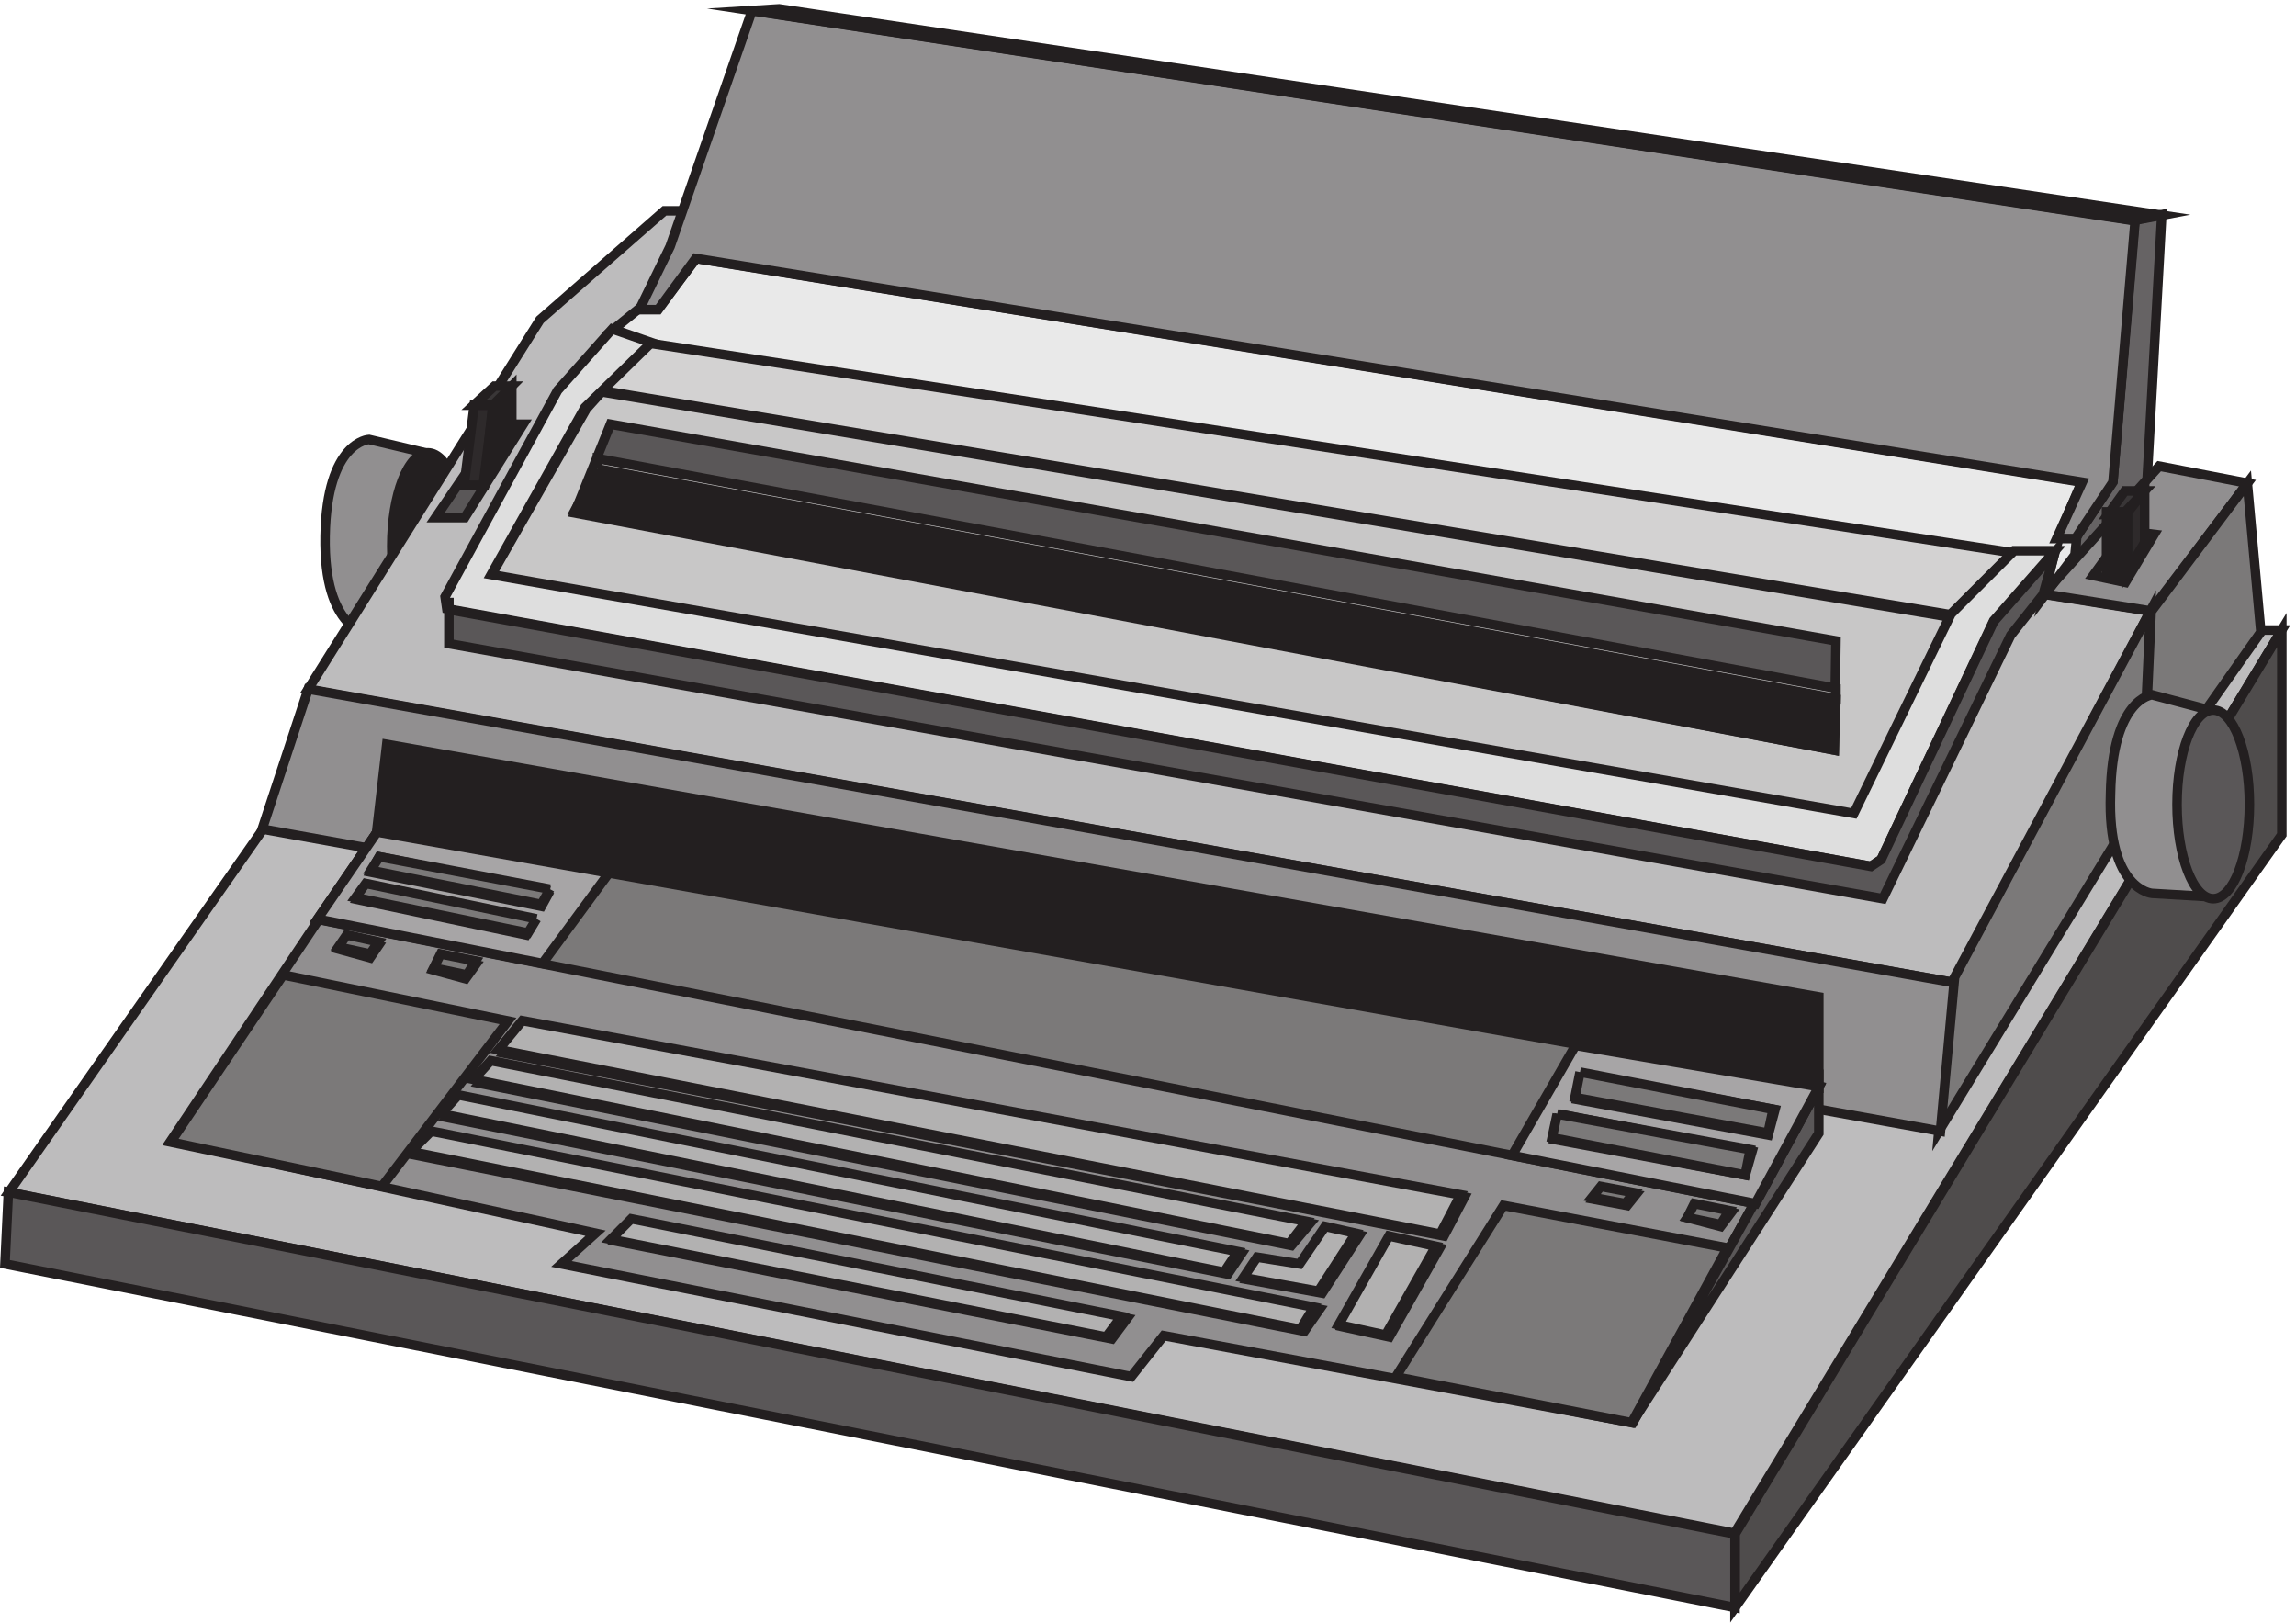 <svg xmlns="http://www.w3.org/2000/svg" xml:space="preserve" width="240.407" height="169.874"><path d="M1633.7 831.945v13.453l29.18 44.399 17.23 205.833 21.22 4.03-15.91-286.547-75.59-13.453" style="fill:#666364;fill-opacity:1;fill-rule:evenodd;stroke:none" transform="matrix(.133 0 0 -.133 .076 168.724)"/><path d="M1633.7 831.945v13.453l29.18 44.399 17.23 205.833 21.22 4.03-15.91-286.547-75.59-13.453z" style="fill:none;stroke:#231f20;stroke-width:7.5;stroke-linecap:butt;stroke-linejoin:miter;stroke-miterlimit:10;stroke-dasharray:none;stroke-opacity:1" transform="matrix(.133 0 0 -.133 .076 168.724)"/><path d="m335.043 911.996-45.148 10.668s-33.2-1.336-34.528-76c-1.324-74.668 34.528-77.332 34.528-77.332l45.148-2.668v145.332" style="fill:#918f90;fill-opacity:1;fill-rule:evenodd;stroke:none" transform="matrix(.133 0 0 -.133 .076 168.724)"/><path d="m335.043 911.996-45.148 10.668s-33.2-1.336-34.528-76c-1.324-74.668 34.528-77.332 34.528-77.332l45.148-2.668z" style="fill:none;stroke:#231f20;stroke-width:7.5;stroke-linecap:butt;stroke-linejoin:miter;stroke-miterlimit:10;stroke-dasharray:none;stroke-opacity:1" transform="matrix(.133 0 0 -.133 .076 168.724)"/><path d="M364.832 838.664c0-40.594-12.758-73.5-28.5-73.5-15.738 0-28.5 32.906-28.5 73.5s12.762 73.5 28.5 73.5c15.742 0 28.5-32.906 28.5-73.5" style="fill:#231f20;fill-opacity:1;fill-rule:evenodd;stroke:none" transform="matrix(.133 0 0 -.133 .076 168.724)"/><path d="M364.832 838.664c0-40.594-12.758-73.5-28.5-73.5-15.738 0-28.5 32.906-28.5 73.5s12.762 73.5 28.5 73.5c15.742 0 28.5-32.906 28.5-73.5z" style="fill:none;stroke:#231f20;stroke-width:7.5;stroke-linecap:butt;stroke-linejoin:miter;stroke-miterlimit:10;stroke-dasharray:none;stroke-opacity:1" transform="matrix(.133 0 0 -.133 .076 168.724)"/><path d="M206.359 615.707 6.332 329.965 1364.9 61.665l430.93 710.999h-48.33L206.359 615.707" style="fill:#bdbcbd;fill-opacity:1;fill-rule:evenodd;stroke:none" transform="matrix(.133 0 0 -.133 .076 168.724)"/><path d="M206.359 615.707 6.332 329.965 1364.9 61.665l430.93 710.999h-48.33z" style="fill:none;stroke:#231f20;stroke-width:7.5;stroke-linecap:butt;stroke-linejoin:miter;stroke-miterlimit:10;stroke-dasharray:none;stroke-opacity:1" transform="matrix(.133 0 0 -.133 .076 168.724)"/><path d="m1607.72 800.922 84.61-13.41-154.45-292.352L241.832 725.82l182.656 291.01 98.043 85.83h73.867L1692.33 787.512" style="fill:#bdbcbd;fill-opacity:1;fill-rule:evenodd;stroke:none" transform="matrix(.133 0 0 -.133 .076 168.724)"/><path d="m1607.72 800.922 84.61-13.41-154.45-292.352L241.832 725.82l182.656 291.01 98.043 85.83h73.867L1692.33 787.512Z" style="fill:none;stroke:#231f20;stroke-width:7.5;stroke-linecap:butt;stroke-linejoin:miter;stroke-miterlimit:10;stroke-dasharray:none;stroke-opacity:1" transform="matrix(.133 0 0 -.133 .076 168.724)"/><path d="M1617.33 834.516 514.477 1023.16l-41.645-61.984L1535.39 784.66l49.7 49.856" style="fill:#d3d2d2;fill-opacity:1;fill-rule:evenodd;stroke:none" transform="matrix(.133 0 0 -.133 .076 168.724)"/><path d="M1617.33 834.516 514.477 1023.16l-41.645-61.984L1535.39 784.66l49.7 49.856z" style="fill:none;stroke:#231f20;stroke-width:7.5;stroke-linecap:butt;stroke-linejoin:miter;stroke-miterlimit:10;stroke-dasharray:none;stroke-opacity:1" transform="matrix(.133 0 0 -.133 .076 168.724)"/><path d="M1795.83 772.664V611.512L1365.33 3.164V60.91l430.5 711.754" style="fill:#4f4c4c;fill-opacity:1;fill-rule:evenodd;stroke:none" transform="matrix(.133 0 0 -.133 .076 168.724)"/><path d="M1795.83 772.664V611.512L1365.33 3.164V60.91Z" style="fill:none;stroke:#231f20;stroke-width:7.5;stroke-linecap:butt;stroke-linejoin:miter;stroke-miterlimit:10;stroke-dasharray:none;stroke-opacity:1" transform="matrix(.133 0 0 -.133 .076 168.724)"/><path d="m1699.28 901.664-90.95-100.59 84.26-13.41 76.24 100.586z" style="fill:#918f90;fill-opacity:1;fill-rule:evenodd;stroke:none" transform="matrix(.133 0 0 -.133 .076 168.724)"/><path d="m1699.28 901.664-90.95-100.59 84.26-13.41 76.24 100.586z" style="fill:none;stroke:#231f20;stroke-width:7.5;stroke-linecap:butt;stroke-linejoin:miter;stroke-miterlimit:10;stroke-dasharray:none;stroke-opacity:1" transform="matrix(.133 0 0 -.133 .076 168.724)"/><path d="m1768.7 888.164-75.73-100.945-6.64-148.055 93 131.902-10.63 117.098" style="fill:#7b7979;fill-opacity:1;fill-rule:evenodd;stroke:none" transform="matrix(.133 0 0 -.133 .076 168.724)"/><path d="m1768.7 888.164-75.73-100.945-6.64-148.055 93 131.902z" style="fill:none;stroke:#231f20;stroke-width:7.5;stroke-linecap:butt;stroke-linejoin:miter;stroke-miterlimit:10;stroke-dasharray:none;stroke-opacity:1" transform="matrix(.133 0 0 -.133 .076 168.724)"/><path d="M473.082 960.164 461 946.73l-75.168-131.652L1458.32 625.664l76.51 157.176L473.082 960.164" style="fill:#c8c7c7;fill-opacity:1;fill-rule:evenodd;stroke:none" transform="matrix(.133 0 0 -.133 .076 168.724)"/><path d="M473.082 960.164 461 946.73l-75.168-131.652L1458.32 625.664l76.51 157.176Z" style="fill:none;stroke:#231f20;stroke-width:7.5;stroke-linecap:butt;stroke-linejoin:miter;stroke-miterlimit:10;stroke-dasharray:none;stroke-opacity:1" transform="matrix(.133 0 0 -.133 .076 168.724)"/><path d="m1536.57 496.313-10.74-118.149 159.79 261.809 6.71 147.691-155.76-291.351" style="fill:#7b7979;fill-opacity:1;fill-rule:evenodd;stroke:none" transform="matrix(.133 0 0 -.133 .076 168.724)"/><path d="m1536.57 496.313-10.74-118.149 159.79 261.809 6.71 147.691z" style="fill:none;stroke:#231f20;stroke-width:7.5;stroke-linecap:butt;stroke-linejoin:miter;stroke-miterlimit:10;stroke-dasharray:none;stroke-opacity:1" transform="matrix(.133 0 0 -.133 .076 168.724)"/><path d="M1527.09 378.164 205.832 615.984l36.254 110.18L1537.83 495.059l-10.74-116.895" style="fill:#918f90;fill-opacity:1;fill-rule:evenodd;stroke:none" transform="matrix(.133 0 0 -.133 .076 168.724)"/><path d="M1527.09 378.164 205.832 615.984l36.254 110.18L1537.83 495.059Z" style="fill:none;stroke:#231f20;stroke-width:7.5;stroke-linecap:butt;stroke-linejoin:miter;stroke-miterlimit:10;stroke-dasharray:none;stroke-opacity:1" transform="matrix(.133 0 0 -.133 .076 168.724)"/><path d="M295.832 612.813 1431.33 412.664v71.191L303.895 682.664Z" style="fill:#231f20;fill-opacity:1;fill-rule:evenodd;stroke:none" transform="matrix(.133 0 0 -.133 .076 168.724)"/><path d="M295.832 612.813 1431.33 412.664v71.191L303.895 682.664Z" style="fill:none;stroke:#231f20;stroke-width:7.5;stroke-linecap:butt;stroke-linejoin:miter;stroke-miterlimit:10;stroke-dasharray:none;stroke-opacity:1" transform="matrix(.133 0 0 -.133 .076 168.724)"/><path d="m365.332 861.164 46 73.5h-18.941l-50.059-73.5z" style="fill:#5a5758;fill-opacity:1;fill-rule:evenodd;stroke:none" transform="matrix(.133 0 0 -.133 .076 168.724)"/><path d="m365.332 861.164 46 73.5h-18.941l-50.059-73.5z" style="fill:none;stroke:#231f20;stroke-width:7.5;stroke-linecap:butt;stroke-linejoin:miter;stroke-miterlimit:10;stroke-dasharray:none;stroke-opacity:1" transform="matrix(.133 0 0 -.133 .076 168.724)"/><path d="M364.832 886.664h15.883l6.617 63h-14.559z" style="fill:#2e2a2b;fill-opacity:1;fill-rule:evenodd;stroke:none" transform="matrix(.133 0 0 -.133 .076 168.724)"/><path d="M364.832 886.664h15.883l6.617 63h-14.559z" style="fill:none;stroke:#231f20;stroke-width:7.5;stroke-linecap:butt;stroke-linejoin:miter;stroke-miterlimit:10;stroke-dasharray:none;stroke-opacity:1" transform="matrix(.133 0 0 -.133 .076 168.724)"/><path d="m379.832 886.664 7.941 63.207 14.559 14.793v-39l-22.5-39" style="fill:#231f20;fill-opacity:1;fill-rule:evenodd;stroke:none" transform="matrix(.133 0 0 -.133 .076 168.724)"/><path d="m379.832 886.664 7.941 63.207 14.559 14.793v-39z" style="fill:none;stroke:#231f20;stroke-width:7.5;stroke-linecap:butt;stroke-linejoin:miter;stroke-miterlimit:10;stroke-dasharray:none;stroke-opacity:1" transform="matrix(.133 0 0 -.133 .076 168.724)"/><path d="M372.332 949.664h15l15 15h-13.637l-16.363-15" style="fill:#393637;fill-opacity:1;fill-rule:evenodd;stroke:none" transform="matrix(.133 0 0 -.133 .076 168.724)"/><path d="M372.332 949.664h15l15 15h-13.637z" style="fill:none;stroke:#231f20;stroke-width:7.5;stroke-linecap:butt;stroke-linejoin:miter;stroke-miterlimit:10;stroke-dasharray:none;stroke-opacity:1" transform="matrix(.133 0 0 -.133 .076 168.724)"/><path d="m1739.36 709.535-45.73 12.129s-31.36-2.695-32.66-78.152c-2.61-75.457 32.66-78.153 32.66-78.153l45.73-2.695v146.871" style="fill:#918f90;fill-opacity:1;fill-rule:evenodd;stroke:none" transform="matrix(.133 0 0 -.133 .076 168.724)"/><path d="m1739.36 709.535-45.73 12.129s-31.36-2.695-32.66-78.152c-2.61-75.457 32.66-78.153 32.66-78.153l45.73-2.695z" style="fill:none;stroke:#231f20;stroke-width:7.5;stroke-linecap:butt;stroke-linejoin:miter;stroke-miterlimit:10;stroke-dasharray:none;stroke-opacity:1" transform="matrix(.133 0 0 -.133 .076 168.724)"/><path d="M6.02 330.164 1365.33 61.027V3.164L3.332 273.645Z" style="fill:#5a5758;fill-opacity:1;fill-rule:evenodd;stroke:none" transform="matrix(.133 0 0 -.133 .076 168.724)"/><path d="M6.02 330.164 1365.33 61.027V3.164L3.332 273.645Z" style="fill:none;stroke:#231f20;stroke-width:7.5;stroke-linecap:butt;stroke-linejoin:miter;stroke-miterlimit:10;stroke-dasharray:none;stroke-opacity:1" transform="matrix(.133 0 0 -.133 .076 168.724)"/><path d="m1672.66 850.664 22.67-2.699-22.67-37.801-25.33 5.399z" style="fill:#5a5758;fill-opacity:1;fill-rule:evenodd;stroke:none" transform="matrix(.133 0 0 -.133 .076 168.724)"/><path d="m1672.66 850.664 22.67-2.699-22.67-37.801-25.33 5.399z" style="fill:none;stroke:#231f20;stroke-width:7.5;stroke-linecap:butt;stroke-linejoin:miter;stroke-miterlimit:10;stroke-dasharray:none;stroke-opacity:1" transform="matrix(.133 0 0 -.133 .076 168.724)"/><path d="m1687.83 841.477-13.5-22.313v45.938l13.5 17.062z" style="fill:#2e2a2b;fill-opacity:1;fill-rule:evenodd;stroke:none" transform="matrix(.133 0 0 -.133 .076 168.724)"/><path d="m1687.83 841.477-13.5-22.313v45.938l13.5 17.062z" style="fill:none;stroke:#231f20;stroke-width:7.5;stroke-linecap:butt;stroke-linejoin:miter;stroke-miterlimit:10;stroke-dasharray:none;stroke-opacity:1" transform="matrix(.133 0 0 -.133 .076 168.724)"/><path d="m1672.29 865.449 15.54 16.715h-15.54l-12.96-18z" style="fill:#393637;fill-opacity:1;fill-rule:evenodd;stroke:none" transform="matrix(.133 0 0 -.133 .076 168.724)"/><path d="m1672.29 865.449 15.54 16.715h-15.54l-12.96-18z" style="fill:none;stroke:#231f20;stroke-width:7.5;stroke-linecap:butt;stroke-linejoin:miter;stroke-miterlimit:10;stroke-dasharray:none;stroke-opacity:1" transform="matrix(.133 0 0 -.133 .076 168.724)"/><path d="M1657.83 865.664h16.5v-48h-16.5v48" style="fill:#231f20;fill-opacity:1;fill-rule:evenodd;stroke:none" transform="matrix(.133 0 0 -.133 .076 168.724)"/><path d="M1657.83 865.664h16.5v-48h-16.5z" style="fill:none;stroke:#231f20;stroke-width:7.5;stroke-linecap:butt;stroke-linejoin:miter;stroke-miterlimit:10;stroke-dasharray:none;stroke-opacity:1" transform="matrix(.133 0 0 -.133 .076 168.724)"/><path d="m481.832 1008.84 21.469 17.43h14.758l29.515 38.89L1638.33 889.5l-18.78-44.25h14.76l-1.35-13.406-24.15-32.184 8.05 33.524h-30.85L512.691 998.113" style="fill:#e9e9e9;fill-opacity:1;fill-rule:evenodd;stroke:none" transform="matrix(.133 0 0 -.133 .076 168.724)"/><path d="m481.832 1008.84 21.469 17.43h14.758l29.515 38.89L1638.33 889.5l-18.78-44.25h14.76l-1.35-13.406-24.15-32.184 8.05 33.524h-30.85L512.691 998.113Z" style="fill:none;stroke:#231f20;stroke-width:7.5;stroke-linecap:butt;stroke-linejoin:miter;stroke-miterlimit:10;stroke-dasharray:none;stroke-opacity:1" transform="matrix(.133 0 0 -.133 .076 168.724)"/><path d="m512.301 998.918-52.367-51.027-73.848-131.602 1072.804-188 76.54 157.113 49.68 49.688h32.22l-48.34-55.059-88.61-188-8.06-5.371L351.176 789.43l-1.344 9.402 88.617 162.484 42.969 48.344" style="fill:#dedede;fill-opacity:1;fill-rule:evenodd;stroke:none" transform="matrix(.133 0 0 -.133 .076 168.724)"/><path d="m512.301 998.918-52.367-51.027-73.848-131.602 1072.804-188 76.54 157.113 49.68 49.688h32.22l-48.34-55.059-88.61-188-8.06-5.371L351.176 789.43l-1.344 9.402 88.617 162.484 42.969 48.344z" style="fill:none;stroke:#231f20;stroke-width:7.5;stroke-linecap:butt;stroke-linejoin:miter;stroke-miterlimit:10;stroke-dasharray:none;stroke-opacity:1" transform="matrix(.133 0 0 -.133 .076 168.724)"/><path d="M352.832 798.031v-36.133L1481.75 561.164l100.68 207.426 25.5 32.117 9.4 33.457-48.32-54.867-88.6-187.356-8.05-5.351L352.832 788.664" style="fill:#5a5758;fill-opacity:1;fill-rule:evenodd;stroke:none" transform="matrix(.133 0 0 -.133 .076 168.724)"/><path d="M352.832 798.031v-36.133L1481.75 561.164l100.68 207.426 25.5 32.117 9.4 33.457-48.32-54.867-88.6-187.356-8.05-5.351L352.832 788.664z" style="fill:none;stroke:#231f20;stroke-width:7.5;stroke-linecap:butt;stroke-linejoin:miter;stroke-miterlimit:10;stroke-dasharray:none;stroke-opacity:1" transform="matrix(.133 0 0 -.133 .076 168.724)"/><path d="M1770.33 635.414c0-41.012-12.76-74.25-28.5-74.25s-28.5 33.238-28.5 74.25c0 41.008 12.76 74.25 28.5 74.25s28.5-33.242 28.5-74.25" style="fill:#5a5758;fill-opacity:1;fill-rule:evenodd;stroke:none" transform="matrix(.133 0 0 -.133 .076 168.724)"/><path d="M1770.33 635.414c0-41.012-12.76-74.25-28.5-74.25s-28.5 33.238-28.5 74.25c0 41.008 12.76 74.25 28.5 74.25s28.5-33.242 28.5-74.25z" style="fill:none;stroke:#231f20;stroke-width:7.5;stroke-linecap:butt;stroke-linejoin:miter;stroke-miterlimit:10;stroke-dasharray:none;stroke-opacity:1" transform="matrix(.133 0 0 -.133 .076 168.724)"/><path d="m451.832 864.832 28.18 69.832 964.818-170.555-1.34-85.945-991.658 186.668" style="fill:#5a5758;fill-opacity:1;fill-rule:evenodd;stroke:none" transform="matrix(.133 0 0 -.133 .076 168.724)"/><path d="m451.832 864.832 28.18 69.832 964.818-170.555-1.34-85.945z" style="fill:none;stroke:#231f20;stroke-width:7.5;stroke-linecap:butt;stroke-linejoin:miter;stroke-miterlimit:10;stroke-dasharray:none;stroke-opacity:1" transform="matrix(.133 0 0 -.133 .076 168.724)"/><path d="m451.832 866.395 17.445 32.269L1444.83 718.5l-1.34-40.336-991.658 188.231" style="fill:#231f20;fill-opacity:1;fill-rule:evenodd;stroke:none" transform="matrix(.133 0 0 -.133 .076 168.724)"/><path d="m451.832 866.395 17.445 32.269L1444.83 718.5l-1.34-40.336z" style="fill:none;stroke:#231f20;stroke-width:7.5;stroke-linecap:butt;stroke-linejoin:miter;stroke-miterlimit:10;stroke-dasharray:none;stroke-opacity:1" transform="matrix(.133 0 0 -.133 .076 168.724)"/><path d="m469.832 899.563 974.998-180.899v8.098L469.832 907.664v-8.101" style="fill:#c8c7c7;fill-opacity:1;fill-rule:evenodd;stroke:none" transform="matrix(.133 0 0 -.133 .076 168.724)"/><path d="m469.832 899.563 974.998-180.899v8.098L469.832 907.664v-8.101" style="fill:none;stroke:#231f20;stroke-width:7.5;stroke-linecap:butt;stroke-linejoin:miter;stroke-miterlimit:10;stroke-dasharray:none;stroke-opacity:1" transform="matrix(.133 0 0 -.133 .076 168.724)"/><path d="M296.355 613.664 1431.33 413.418l-146.41-264.754-369.361 68.539-25.524-32.254-448.617 88.699 26.863 24.192-334.449 72.57 162.523 243.254" style="fill:#918f90;fill-opacity:1;fill-rule:evenodd;stroke:none" transform="matrix(.133 0 0 -.133 .076 168.724)"/><path d="M296.355 613.664 1431.33 413.418l-146.41-264.754-369.361 68.539-25.524-32.254-448.617 88.699 26.863 24.192-334.449 72.57Z" style="fill:none;stroke:#231f20;stroke-width:7.5;stroke-linecap:butt;stroke-linejoin:miter;stroke-miterlimit:10;stroke-dasharray:none;stroke-opacity:1" transform="matrix(.133 0 0 -.133 .076 168.724)"/><path d="M1431.33 412.664V376.48l-147-227.816z" style="fill:#5a5758;fill-opacity:1;fill-rule:evenodd;stroke:none" transform="matrix(.133 0 0 -.133 .076 168.724)"/><path d="M1431.33 412.664V376.48l-147-227.816z" style="fill:none;stroke:#231f20;stroke-width:7.5;stroke-linecap:butt;stroke-linejoin:miter;stroke-miterlimit:10;stroke-dasharray:none;stroke-opacity:1" transform="matrix(.133 0 0 -.133 .076 168.724)"/><path d="M296.344 613.664 1431.33 412.82l-49.7-91.656L249.332 544.918l47.012 68.746" style="fill:#7b7979;fill-opacity:1;fill-rule:evenodd;stroke:none" transform="matrix(.133 0 0 -.133 .076 168.724)"/><path d="M296.344 613.664 1431.33 412.82l-49.7-91.656L249.332 544.918Z" style="fill:none;stroke:#231f20;stroke-width:7.5;stroke-linecap:butt;stroke-linejoin:miter;stroke-miterlimit:10;stroke-dasharray:none;stroke-opacity:1" transform="matrix(.133 0 0 -.133 .076 168.724)"/><path d="m1431.33 413.184-49.92-92.02-191.58 37.891 49.92 86.609 191.58-32.48" style="fill:#a7a5a6;fill-opacity:1;fill-rule:evenodd;stroke:none" transform="matrix(.133 0 0 -.133 .076 168.724)"/><path d="m1431.33 413.184-49.92-92.02-191.58 37.891 49.92 86.609z" style="fill:none;stroke:#231f20;stroke-width:7.5;stroke-linecap:butt;stroke-linejoin:miter;stroke-miterlimit:10;stroke-dasharray:none;stroke-opacity:1" transform="matrix(.133 0 0 -.133 .076 168.724)"/><path d="m1244.83 423.164 152-28-5.33-20-150.67 28 4 20" style="fill:#231f20;fill-opacity:1;fill-rule:evenodd;stroke:none" transform="matrix(.133 0 0 -.133 .076 168.724)"/><path d="m1244.83 423.164 152-28-5.33-20-150.67 28 4 20" style="fill:none;stroke:#231f20;stroke-width:7.5;stroke-linecap:butt;stroke-linejoin:miter;stroke-miterlimit:10;stroke-dasharray:none;stroke-opacity:1" transform="matrix(.133 0 0 -.133 .076 168.724)"/><path d="m1226.83 391.664 152-29.336-5.33-18.664-150.67 28 4 20" style="fill:#231f20;fill-opacity:1;fill-rule:evenodd;stroke:none" transform="matrix(.133 0 0 -.133 .076 168.724)"/><path d="m1226.83 391.664 152-29.336-5.33-18.664-150.67 28 4 20" style="fill:none;stroke:#231f20;stroke-width:7.5;stroke-linecap:butt;stroke-linejoin:miter;stroke-miterlimit:10;stroke-dasharray:none;stroke-opacity:1" transform="matrix(.133 0 0 -.133 .076 168.724)"/><path d="m1287.33 328.254-6.88-8.59-26.12 4.906 6.87 8.594z" style="fill:#231f20;fill-opacity:1;fill-rule:evenodd;stroke:none" transform="matrix(.133 0 0 -.133 .076 168.724)"/><path d="m1287.33 328.254-6.88-8.59-26.12 4.906 6.87 8.594z" style="fill:none;stroke:#231f20;stroke-width:7.5;stroke-linecap:butt;stroke-linejoin:miter;stroke-miterlimit:10;stroke-dasharray:none;stroke-opacity:1" transform="matrix(.133 0 0 -.133 .076 168.724)"/><path d="m1362.33 314.164-8.28-11-26.22 6.875 6.9 9.625z" style="fill:#231f20;fill-opacity:1;fill-rule:evenodd;stroke:none" transform="matrix(.133 0 0 -.133 .076 168.724)"/><path d="m1362.33 314.164-8.28-11-26.22 6.875 6.9 9.625z" style="fill:none;stroke:#231f20;stroke-width:7.5;stroke-linecap:butt;stroke-linejoin:miter;stroke-miterlimit:10;stroke-dasharray:none;stroke-opacity:1" transform="matrix(.133 0 0 -.133 .076 168.724)"/><path d="M1026.26 220.664 327.332 359.18l16.098 15.984 694.9-137.187Z" style="fill:#231f20;fill-opacity:1;fill-rule:evenodd;stroke:none" transform="matrix(.133 0 0 -.133 .076 168.724)"/><path d="M1026.26 220.664 327.332 359.18l16.098 15.984 694.9-137.187Z" style="fill:none;stroke:#231f20;stroke-width:7.5;stroke-linecap:butt;stroke-linejoin:miter;stroke-miterlimit:10;stroke-dasharray:none;stroke-opacity:1" transform="matrix(.133 0 0 -.133 .076 168.724)"/><path d="m413.789 462.164 738.541-135.863-16.11-30.637L396.332 439.52Z" style="fill:#231f20;fill-opacity:1;fill-rule:evenodd;stroke:none" transform="matrix(.133 0 0 -.133 .076 168.724)"/><path d="m413.789 462.164 738.541-135.863-16.11-30.637L396.332 439.52Z" style="fill:none;stroke:#231f20;stroke-width:7.5;stroke-linecap:butt;stroke-linejoin:miter;stroke-miterlimit:10;stroke-dasharray:none;stroke-opacity:1" transform="matrix(.133 0 0 -.133 .076 168.724)"/><path d="m388.895 430.664 641.935-125.023-14.74-17.477-639.258 127.711Z" style="fill:#231f20;fill-opacity:1;fill-rule:evenodd;stroke:none" transform="matrix(.133 0 0 -.133 .076 168.724)"/><path d="m388.895 430.664 641.935-125.023-14.74-17.477-639.258 127.711Z" style="fill:none;stroke:#231f20;stroke-width:7.5;stroke-linecap:butt;stroke-linejoin:miter;stroke-miterlimit:10;stroke-dasharray:none;stroke-opacity:1" transform="matrix(.133 0 0 -.133 .076 168.724)"/><path d="m364.754 403.664 612.078-121.922-10.738-16.078-614.762 123.262Z" style="fill:#231f20;fill-opacity:1;fill-rule:evenodd;stroke:none" transform="matrix(.133 0 0 -.133 .076 168.724)"/><path d="m364.754 403.664 612.078-121.922-10.738-16.078-614.762 123.262Z" style="fill:none;stroke:#231f20;stroke-width:7.5;stroke-linecap:butt;stroke-linejoin:miter;stroke-miterlimit:10;stroke-dasharray:none;stroke-opacity:1" transform="matrix(.133 0 0 -.133 .076 168.724)"/><path d="m981.332 261.398 10.727 16.106 34.871-5.367 18.77 29.527 24.13-5.371-29.5-45.629-58.998 10.734" style="fill:#231f20;fill-opacity:1;fill-rule:evenodd;stroke:none" transform="matrix(.133 0 0 -.133 .076 168.724)"/><path d="m981.332 261.398 10.727 16.106 34.871-5.367 18.77 29.527 24.13-5.371-29.5-45.629z" style="fill:none;stroke:#231f20;stroke-width:7.5;stroke-linecap:butt;stroke-linejoin:miter;stroke-miterlimit:10;stroke-dasharray:none;stroke-opacity:1" transform="matrix(.133 0 0 -.133 .076 168.724)"/><path d="m1097.22 294.164-40.89-69.934 36.93-8.066 39.57 69.93z" style="fill:#231f20;fill-opacity:1;fill-rule:evenodd;stroke:none" transform="matrix(.133 0 0 -.133 .076 168.724)"/><path d="m1097.22 294.164-40.89-69.934 36.93-8.066 39.57 69.93z" style="fill:none;stroke:#231f20;stroke-width:7.5;stroke-linecap:butt;stroke-linejoin:miter;stroke-miterlimit:10;stroke-dasharray:none;stroke-opacity:1" transform="matrix(.133 0 0 -.133 .076 168.724)"/><path d="m499.574 307.664 387.258-76.828-12.059-16.172-389.941 76.824Z" style="fill:#231f20;fill-opacity:1;fill-rule:evenodd;stroke:none" transform="matrix(.133 0 0 -.133 .076 168.724)"/><path d="m499.574 307.664 387.258-76.828-12.059-16.172-389.941 76.824Z" style="fill:none;stroke:#231f20;stroke-width:7.5;stroke-linecap:butt;stroke-linejoin:miter;stroke-miterlimit:10;stroke-dasharray:none;stroke-opacity:1" transform="matrix(.133 0 0 -.133 .076 168.724)"/><path d="m133.832 369.574 88.5 131.59 177-36.254-99.227-130.246-166.273 34.91" style="fill:#7b7979;fill-opacity:1;fill-rule:evenodd;stroke:none" transform="matrix(.133 0 0 -.133 .076 168.724)"/><path d="m133.832 369.574 88.5 131.59 177-36.254-99.227-130.246z" style="fill:none;stroke:#231f20;stroke-width:7.5;stroke-linecap:butt;stroke-linejoin:miter;stroke-miterlimit:10;stroke-dasharray:none;stroke-opacity:1" transform="matrix(.133 0 0 -.133 .076 168.724)"/><path d="M1023.1 222.164 322.832 362.023l16.098 16.141 694.9-138.519z" style="fill:#b2b1b1;fill-opacity:1;fill-rule:evenodd;stroke:none" transform="matrix(.133 0 0 -.133 .076 168.724)"/><path d="M1023.1 222.164 322.832 362.023l16.098 16.141 694.9-138.519z" style="fill:none;stroke:#231f20;stroke-width:7.5;stroke-linecap:butt;stroke-linejoin:miter;stroke-miterlimit:10;stroke-dasharray:none;stroke-opacity:1" transform="matrix(.133 0 0 -.133 .076 168.724)"/><path d="m410.637 465.164 738.693-137.09-16.12-30.91-741.378 145.152z" style="fill:#b2b1b1;fill-opacity:1;fill-rule:evenodd;stroke:none" transform="matrix(.133 0 0 -.133 .076 168.724)"/><path d="m410.637 465.164 738.693-137.09-16.12-30.91-741.378 145.152z" style="fill:none;stroke:#231f20;stroke-width:7.5;stroke-linecap:butt;stroke-linejoin:miter;stroke-miterlimit:10;stroke-dasharray:none;stroke-opacity:1" transform="matrix(.133 0 0 -.133 .076 168.724)"/><path d="m385.766 433.664 642.064-126.508-13.43-17.492-642.068 129.195Z" style="fill:#b2b1b1;fill-opacity:1;fill-rule:evenodd;stroke:none" transform="matrix(.133 0 0 -.133 .076 168.724)"/><path d="m385.766 433.664 642.064-126.508-13.43-17.492-642.068 129.195Z" style="fill:none;stroke:#231f20;stroke-width:7.5;stroke-linecap:butt;stroke-linejoin:miter;stroke-miterlimit:10;stroke-dasharray:none;stroke-opacity:1" transform="matrix(.133 0 0 -.133 .076 168.724)"/><path d="m360.258 406.664 613.574-123.25-10.738-16.25-616.262 124.602Z" style="fill:#b2b1b1;fill-opacity:1;fill-rule:evenodd;stroke:none" transform="matrix(.133 0 0 -.133 .076 168.724)"/><path d="m360.258 406.664 613.574-123.25-10.738-16.25-616.262 124.602Z" style="fill:none;stroke:#231f20;stroke-width:7.5;stroke-linecap:butt;stroke-linejoin:miter;stroke-miterlimit:10;stroke-dasharray:none;stroke-opacity:1" transform="matrix(.133 0 0 -.133 .076 168.724)"/><path d="m978.332 262.898 10.727 16.106 33.521-5.367 20.12 29.527 24.13-5.371-29.5-45.629-58.998 10.734" style="fill:#b2b1b1;fill-opacity:1;fill-rule:evenodd;stroke:none" transform="matrix(.133 0 0 -.133 .076 168.724)"/><path d="m978.332 262.898 10.727 16.106 33.521-5.367 20.12 29.527 24.13-5.371-29.5-45.629z" style="fill:none;stroke:#231f20;stroke-width:7.5;stroke-linecap:butt;stroke-linejoin:miter;stroke-miterlimit:10;stroke-dasharray:none;stroke-opacity:1" transform="matrix(.133 0 0 -.133 .076 168.724)"/><path d="m1092.9 295.664-39.57-69.934 36.93-8.066 39.57 69.93z" style="fill:#b2b1b1;fill-opacity:1;fill-rule:evenodd;stroke:none" transform="matrix(.133 0 0 -.133 .076 168.724)"/><path d="m1092.9 295.664-39.57-69.934 36.93-8.066 39.57 69.93z" style="fill:none;stroke:#231f20;stroke-width:7.5;stroke-linecap:butt;stroke-linejoin:miter;stroke-miterlimit:10;stroke-dasharray:none;stroke-opacity:1" transform="matrix(.133 0 0 -.133 .076 168.724)"/><path d="m496.414 309.164 385.918-76.828-12.059-16.172-389.941 76.824Z" style="fill:#b2b1b1;fill-opacity:1;fill-rule:evenodd;stroke:none" transform="matrix(.133 0 0 -.133 .076 168.724)"/><path d="m496.414 309.164 385.918-76.828-12.059-16.172-389.941 76.824Z" style="fill:none;stroke:#231f20;stroke-width:7.5;stroke-linecap:butt;stroke-linejoin:miter;stroke-miterlimit:10;stroke-dasharray:none;stroke-opacity:1" transform="matrix(.133 0 0 -.133 .076 168.724)"/><path d="m249.332 545.109 46.977 68.555 182.523-32.262-52.34-71.238-177.16 34.945" style="fill:#a7a5a6;fill-opacity:1;fill-rule:evenodd;stroke:none" transform="matrix(.133 0 0 -.133 .076 168.724)"/><path d="m249.332 545.109 46.977 68.555 182.523-32.262-52.34-71.238z" style="fill:none;stroke:#231f20;stroke-width:7.5;stroke-linecap:butt;stroke-linejoin:miter;stroke-miterlimit:10;stroke-dasharray:none;stroke-opacity:1" transform="matrix(.133 0 0 -.133 .076 168.724)"/><path d="m432.332 567.266-134.348 26.898-6.652-12.105 134.352-26.895 6.648 12.102" style="fill:#231f20;fill-opacity:1;fill-rule:evenodd;stroke:none" transform="matrix(.133 0 0 -.133 .076 168.724)"/><path d="m432.332 567.266-134.348 26.898-6.652-12.105 134.352-26.895 6.648 12.102" style="fill:none;stroke:#231f20;stroke-width:7.5;stroke-linecap:butt;stroke-linejoin:miter;stroke-miterlimit:10;stroke-dasharray:none;stroke-opacity:1" transform="matrix(.133 0 0 -.133 .076 168.724)"/><path d="m420.332 543.805-132.855 27.859-6.645-11.144 132.859-27.856 6.641 11.141" style="fill:#231f20;fill-opacity:1;fill-rule:evenodd;stroke:none" transform="matrix(.133 0 0 -.133 .076 168.724)"/><path d="m420.332 543.805-132.855 27.859-6.645-11.144 132.859-27.856 6.641 11.141" style="fill:none;stroke:#231f20;stroke-width:7.5;stroke-linecap:butt;stroke-linejoin:miter;stroke-miterlimit:10;stroke-dasharray:none;stroke-opacity:1" transform="matrix(.133 0 0 -.133 .076 168.724)"/><path d="m297.332 524.289-6.562-9.625-24.938 6.875 6.563 9.625z" style="fill:#231f20;fill-opacity:1;fill-rule:evenodd;stroke:none" transform="matrix(.133 0 0 -.133 .076 168.724)"/><path d="m297.332 524.289-6.562-9.625-24.938 6.875 6.563 9.625z" style="fill:none;stroke:#231f20;stroke-width:7.5;stroke-linecap:butt;stroke-linejoin:miter;stroke-miterlimit:10;stroke-dasharray:none;stroke-opacity:1" transform="matrix(.133 0 0 -.133 .076 168.724)"/><path d="m373.832 509.164-7.918-11-25.082 6.875 6.602 9.625z" style="fill:#231f20;fill-opacity:1;fill-rule:evenodd;stroke:none" transform="matrix(.133 0 0 -.133 .076 168.724)"/><path d="m373.832 509.164-7.918-11-25.082 6.875 6.602 9.625z" style="fill:none;stroke:#231f20;stroke-width:7.5;stroke-linecap:butt;stroke-linejoin:miter;stroke-miterlimit:10;stroke-dasharray:none;stroke-opacity:1" transform="matrix(.133 0 0 -.133 .076 168.724)"/><path d="m432.332 568.715-134.285 25.449-6.715-10.715 134.285-26.785 6.715 12.051" style="fill:#7b7979;fill-opacity:1;fill-rule:evenodd;stroke:none" transform="matrix(.133 0 0 -.133 .076 168.724)"/><path d="m432.332 568.715-134.285 25.449-6.715-10.715 134.285-26.785 6.715 12.051" style="fill:none;stroke:#231f20;stroke-width:7.5;stroke-linecap:butt;stroke-linejoin:miter;stroke-miterlimit:10;stroke-dasharray:none;stroke-opacity:1" transform="matrix(.133 0 0 -.133 .076 168.724)"/><path d="m421.832 545.305-134.434 27.859-8.066-11.144 135.777-27.856 6.723 11.141" style="fill:#7b7979;fill-opacity:1;fill-rule:evenodd;stroke:none" transform="matrix(.133 0 0 -.133 .076 168.724)"/><path d="m421.832 545.305-134.434 27.859-8.066-11.144 135.777-27.856 6.723 11.141" style="fill:none;stroke:#231f20;stroke-width:7.5;stroke-linecap:butt;stroke-linejoin:miter;stroke-miterlimit:10;stroke-dasharray:none;stroke-opacity:1" transform="matrix(.133 0 0 -.133 .076 168.724)"/><path d="m297.332 527.207-6.562-9.543-24.938 5.453 6.563 9.547z" style="fill:#7b7979;fill-opacity:1;fill-rule:evenodd;stroke:none" transform="matrix(.133 0 0 -.133 .076 168.724)"/><path d="m297.332 527.207-6.562-9.543-24.938 5.453 6.563 9.547z" style="fill:none;stroke:#231f20;stroke-width:7.5;stroke-linecap:butt;stroke-linejoin:miter;stroke-miterlimit:10;stroke-dasharray:none;stroke-opacity:1" transform="matrix(.133 0 0 -.133 .076 168.724)"/><path d="m373.832 512.164-6.875-11-26.125 5.5 5.5 11z" style="fill:#7b7979;fill-opacity:1;fill-rule:evenodd;stroke:none" transform="matrix(.133 0 0 -.133 .076 168.724)"/><path d="m373.832 512.164-6.875-11-26.125 5.5 5.5 11z" style="fill:none;stroke:#231f20;stroke-width:7.5;stroke-linecap:butt;stroke-linejoin:miter;stroke-miterlimit:10;stroke-dasharray:none;stroke-opacity:1" transform="matrix(.133 0 0 -.133 .076 168.724)"/><path d="m1243.33 424.664 152-29.336-4-18.664-152 28 4 20" style="fill:#7b7979;fill-opacity:1;fill-rule:evenodd;stroke:none" transform="matrix(.133 0 0 -.133 .076 168.724)"/><path d="m1243.33 424.664 152-29.336-4-18.664-152 28 4 20" style="fill:none;stroke:#231f20;stroke-width:7.5;stroke-linecap:butt;stroke-linejoin:miter;stroke-miterlimit:10;stroke-dasharray:none;stroke-opacity:1" transform="matrix(.133 0 0 -.133 .076 168.724)"/><path d="m1225.33 391.664 152-28-4-20-152 29.332 4 18.668" style="fill:#7b7979;fill-opacity:1;fill-rule:evenodd;stroke:none" transform="matrix(.133 0 0 -.133 .076 168.724)"/><path d="m1225.33 391.664 152-28-4-20-152 29.332 4 18.668" style="fill:none;stroke:#231f20;stroke-width:7.5;stroke-linecap:butt;stroke-linejoin:miter;stroke-miterlimit:10;stroke-dasharray:none;stroke-opacity:1" transform="matrix(.133 0 0 -.133 .076 168.724)"/><path d="m1285.83 329.754-6.88-8.59-26.12 4.906 6.87 8.594z" style="fill:#7b7979;fill-opacity:1;fill-rule:evenodd;stroke:none" transform="matrix(.133 0 0 -.133 .076 168.724)"/><path d="m1285.83 329.754-6.88-8.59-26.12 4.906 6.87 8.594z" style="fill:none;stroke:#231f20;stroke-width:7.5;stroke-linecap:butt;stroke-linejoin:miter;stroke-miterlimit:10;stroke-dasharray:none;stroke-opacity:1" transform="matrix(.133 0 0 -.133 .076 168.724)"/><path d="m1360.83 315.664-6.87-11-26.13 5.5 5.5 11z" style="fill:#7b7979;fill-opacity:1;fill-rule:evenodd;stroke:none" transform="matrix(.133 0 0 -.133 .076 168.724)"/><path d="m1360.83 315.664-6.87-11-26.13 5.5 5.5 11z" style="fill:none;stroke:#231f20;stroke-width:7.5;stroke-linecap:butt;stroke-linejoin:miter;stroke-miterlimit:10;stroke-dasharray:none;stroke-opacity:1" transform="matrix(.133 0 0 -.133 .076 168.724)"/><path d="m1283.99 148.664-185.66 36.07 84.76 134.93 176.24-33.398z" style="fill:#7b7979;fill-opacity:1;fill-rule:evenodd;stroke:none" transform="matrix(.133 0 0 -.133 .076 168.724)"/><path d="m1283.99 148.664-185.66 36.07 84.76 134.93 176.24-33.398z" style="fill:none;stroke:#231f20;stroke-width:7.5;stroke-linecap:butt;stroke-linejoin:miter;stroke-miterlimit:10;stroke-dasharray:none;stroke-opacity:1" transform="matrix(.133 0 0 -.133 .076 168.724)"/><path d="M1633.34 844.66h-14.77l20.14 44.375L547.141 1065.18l-29.539-40.34h-14.77L527 1074.6l64.449 185.56 1088.881-165.39-17.45-205.735-29.54-44.375" style="fill:#918f90;fill-opacity:1;fill-rule:evenodd;stroke:none" transform="matrix(.133 0 0 -.133 .076 168.724)"/><path d="M1633.34 844.66h-14.77l20.14 44.375L547.141 1065.18l-29.539-40.34h-14.77L527 1074.6l64.449 185.56 1088.881-165.39-17.45-205.735Z" style="fill:none;stroke:#231f20;stroke-width:7.5;stroke-linecap:butt;stroke-linejoin:miter;stroke-miterlimit:10;stroke-dasharray:none;stroke-opacity:1" transform="matrix(.133 0 0 -.133 .076 168.724)"/><path d="m591.332 1260.32 1088.518-165.16 21.48 4.03-1088.521 162.47z" style="fill:#7b7979;fill-opacity:1;fill-rule:evenodd;stroke:none" transform="matrix(.133 0 0 -.133 .076 168.724)"/><path d="m591.332 1260.32 1088.518-165.16 21.48 4.03-1088.521 162.47z" style="fill:none;stroke:#231f20;stroke-width:7.5;stroke-linecap:butt;stroke-linejoin:miter;stroke-miterlimit:10;stroke-dasharray:none;stroke-opacity:1" transform="matrix(.133 0 0 -.133 .076 168.724)"/></svg>
